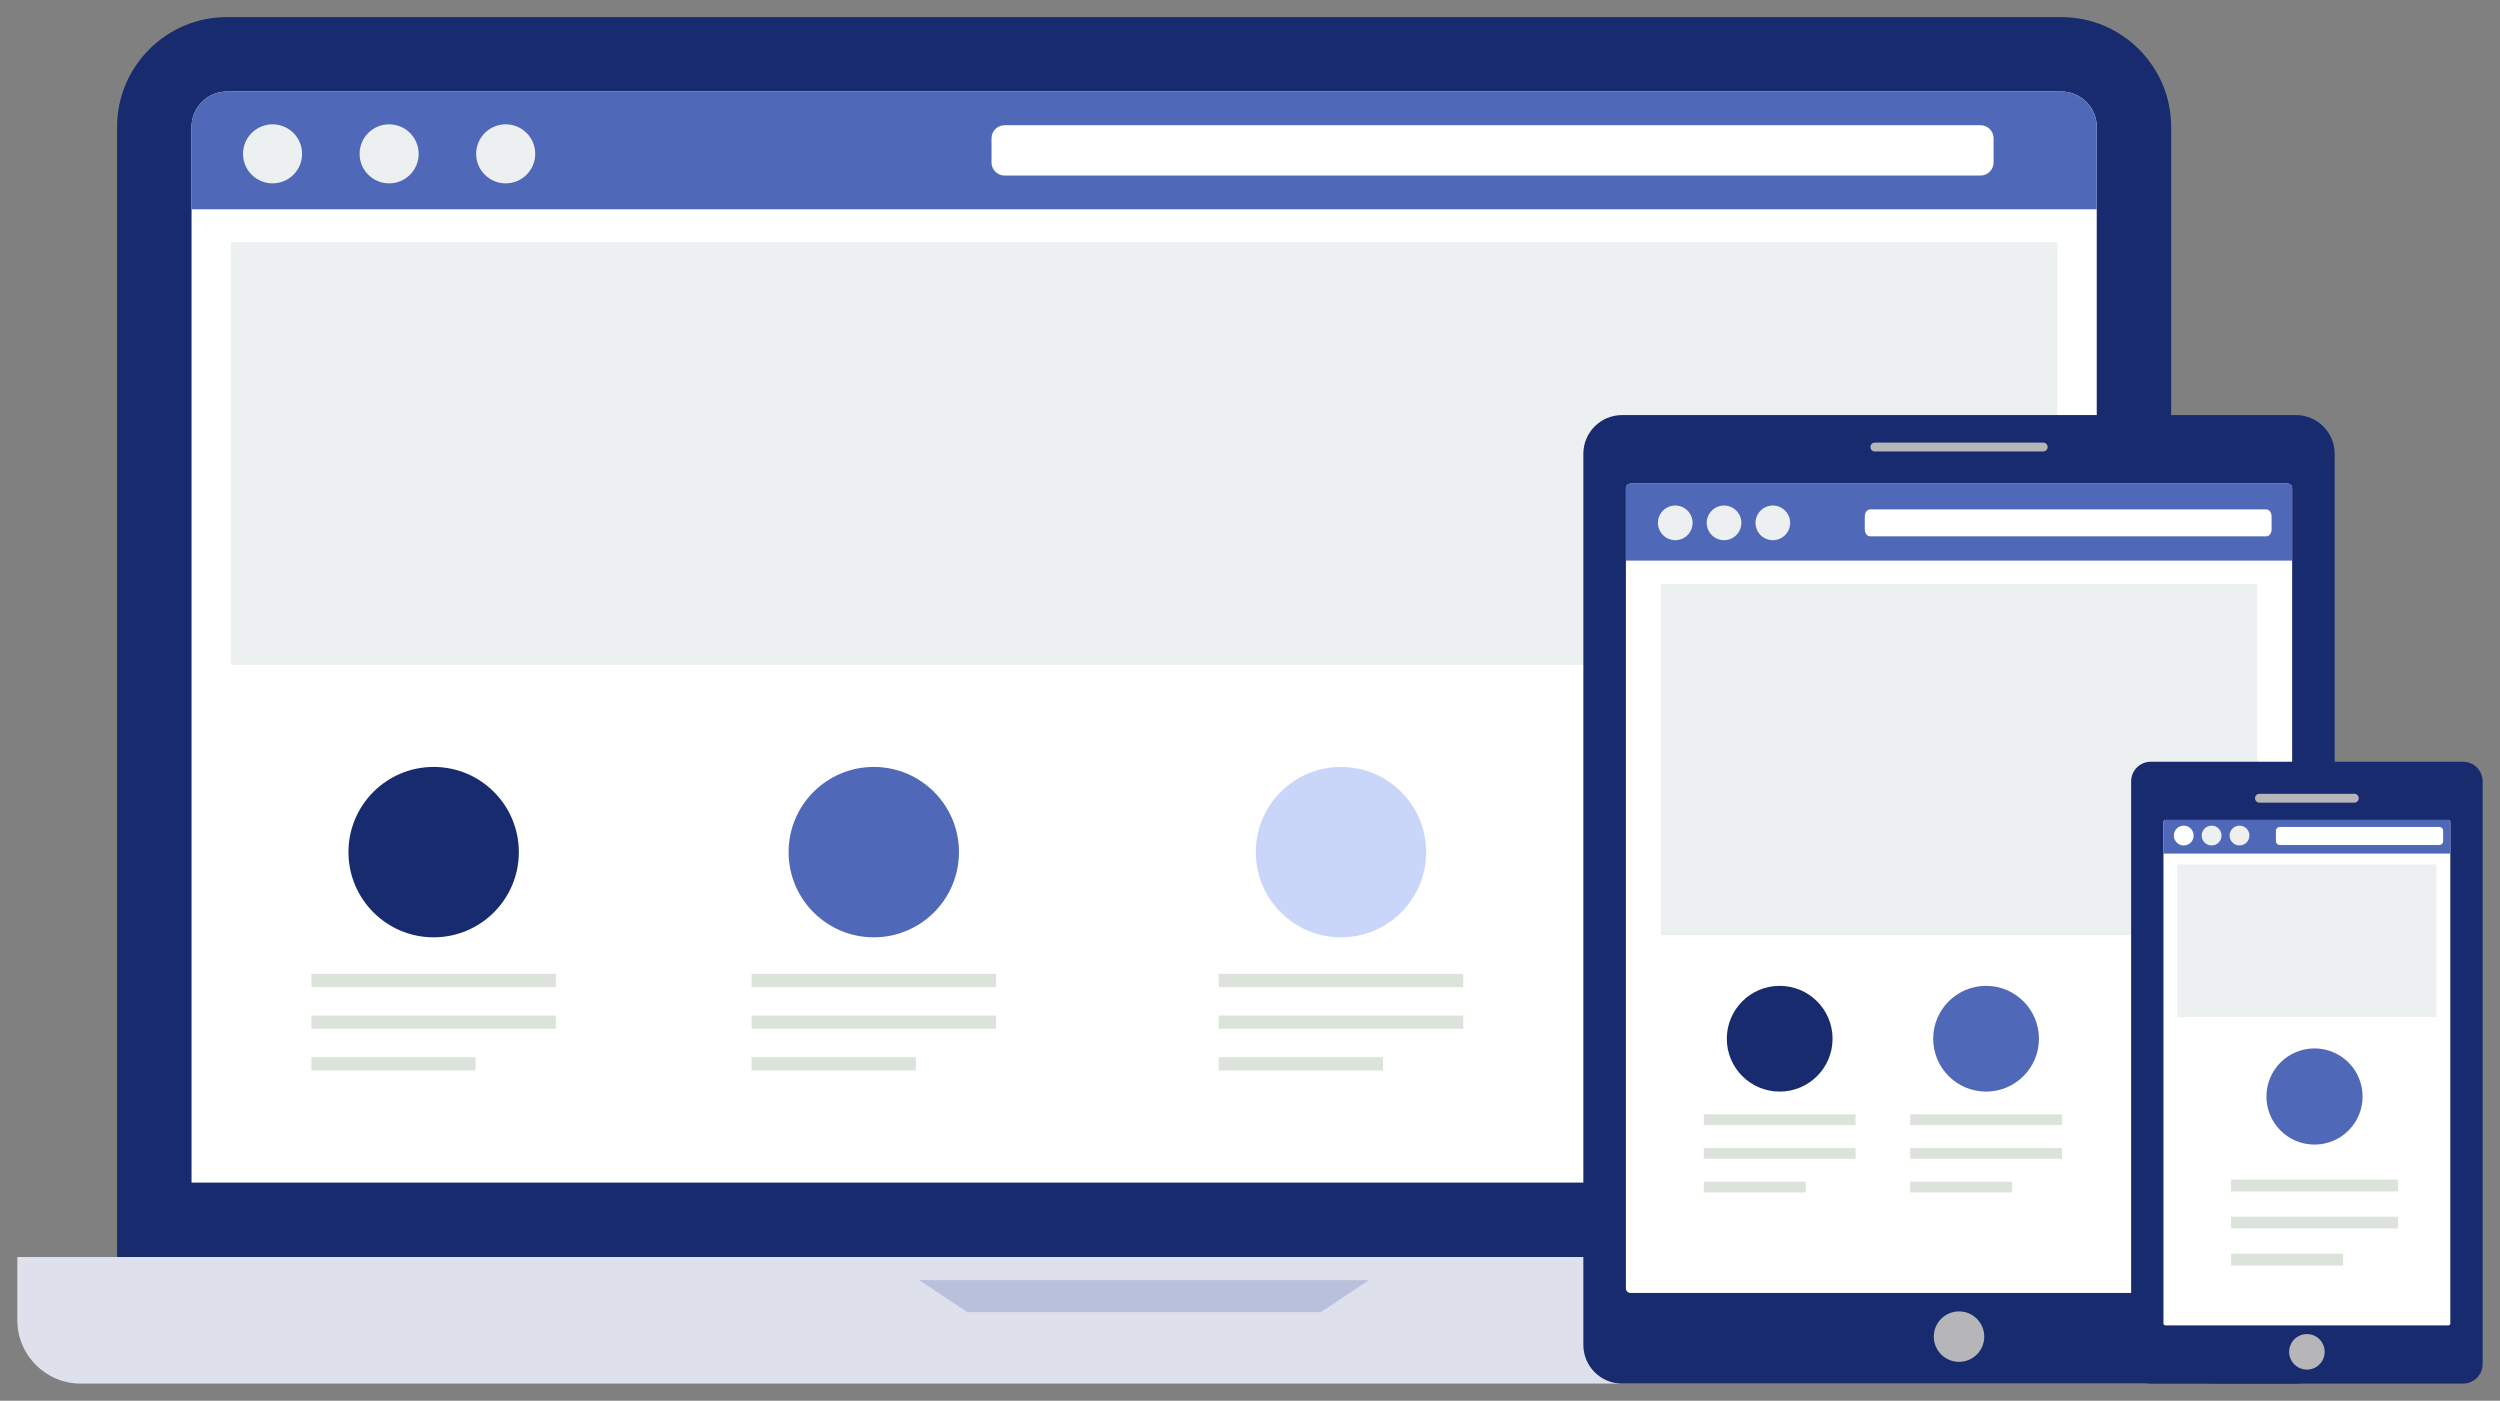 <?xml version="1.0" encoding="UTF-8" standalone="no"?>
<svg width="141px" height="79px" viewBox="0 0 141 79" version="1.1" xmlns="http://www.w3.org/2000/svg" xmlns:xlink="http://www.w3.org/1999/xlink">
    <rect x="0" y="0" width="141" height="79" fill="#808080" stroke="none"/>
    <!-- Generator: Sketch 43 (38999) - http://www.bohemiancoding.com/sketch -->
    <title>responsive</title>
    <desc>Created with Sketch.</desc>
    <defs></defs>
    <g id="Page-1" stroke="none" stroke-width="1" fill="none" fill-rule="evenodd">
        <g id="2.0-About" transform="translate(-643, -1995)" fill-rule="nonzero">
            <g id="Why-do-our-clients-choose-us" transform="translate(207, 1348)">
                <g id="Group-15" transform="translate(325, 124)">
                    <g id="Group-13-Copy" transform="translate(0, 520)">
                        <g id="Group-8" transform="translate(0, 3)">
                            <g id="responsive" transform="translate(111, 0)">
                                <g id="Layer_1">
                                    <path d="M12.786,0.965 L116.271,0.965 C119.671,0.965 122.453,3.746 122.453,7.146 L122.453,70.895 L6.604,70.895 L6.604,7.146 C6.604,3.746 9.386,0.965 12.786,0.965 Z" id="Shape" fill="#182B6E"></path>
                                    <path d="M10.802,66.697 L118.256,66.697 L118.256,7.146 C118.256,6.064 117.354,5.162 116.272,5.162 L12.787,5.162 C11.704,5.162 10.803,6.064 10.803,7.146 L10.803,66.697 L10.802,66.697 L10.802,66.697 Z" id="Shape" fill="#FFFFFF"></path>
                                    <polygon id="Shape" fill="#ECF0F1" points="13.026 13.658 116.032 13.658 116.032 37.502 13.026 37.502"></polygon>
                                    <path d="M0.978,70.895 L128.079,70.895 L128.079,74.465 C128.079,76.428 126.472,78.035 124.509,78.035 L4.547,78.035 C2.584,78.035 0.977,76.428 0.977,74.465 L0.977,70.895 L0.978,70.895 Z" id="Shape" fill="#DEE1EC"></path>
                                    <polygon id="Shape" fill="#B9C0DB" points="51.843 72.199 77.214 72.199 74.496 74.004 54.56 74.004 51.842 72.199"></polygon>
                                    <path d="M91.483,23.411 L129.494,23.411 C130.699,23.411 131.676,24.388 131.676,25.594 L131.676,75.852 C131.676,77.057 130.699,78.034 129.494,78.034 L91.483,78.034 C90.278,78.034 89.301,77.057 89.301,75.852 L89.301,25.594 C89.301,24.388 90.278,23.411 91.483,23.411 Z" id="Shape" fill="#182B6E"></path>
                                    <path d="M91.954,27.277 L129.023,27.277 C129.163,27.277 129.277,27.391 129.277,27.53 L129.277,72.667 C129.277,72.807 129.163,72.92 129.023,72.92 L91.954,72.92 C91.814,72.92 91.701,72.807 91.701,72.667 L91.701,27.531 C91.701,27.391 91.814,27.277 91.954,27.277 Z" id="Shape" fill="#FFFFFF"></path>
                                    <circle id="Oval" fill="#B6B6B8" cx="110.489" cy="75.386" r="1.423"></circle>
                                    <polygon id="Shape" fill="#ECF0F1" points="93.679 32.931 127.299 32.931 127.299 52.747 93.679 52.747"></polygon>
                                    <path d="M121.304,42.962 L138.914,42.962 C139.526,42.962 140.022,43.458 140.022,44.07 L140.022,76.927 C140.022,77.539 139.526,78.035 138.914,78.035 L121.304,78.035 C120.692,78.035 120.196,77.539 120.196,76.927 L120.196,44.07 C120.196,43.458 120.692,42.962 121.304,42.962 Z" id="Shape" fill="#182B6E"></path>
                                    <path d="M122.129,46.245 L138.089,46.245 C138.15,46.245 138.198,46.294 138.198,46.354 L138.198,74.642 C138.198,74.702 138.15,74.751 138.089,74.751 L122.129,74.751 C122.069,74.751 122.02,74.702 122.02,74.642 L122.02,46.354 C122.02,46.294 122.069,46.245 122.129,46.245 Z" id="Shape" fill="#FFFFFF"></path>
                                    <g id="Group" transform="translate(126.918, 44.527)" fill="#B6B6B8">
                                        <ellipse id="Oval" cx="3.192" cy="31.717" rx="1.002" ry="1.002"></ellipse>
                                        <path d="M0.512,0.242 L5.87,0.242 C6.005,0.242 6.115,0.354 6.115,0.492 L6.115,0.493 C6.115,0.631 6.005,0.742 5.87,0.742 L0.512,0.742 C0.377,0.742 0.267,0.631 0.267,0.493 L0.267,0.492 C0.267,0.354 0.377,0.242 0.512,0.242 Z" id="Shape"></path>
                                    </g>
                                    <path d="M118.256,11.802 L10.802,11.802 L10.802,7.146 C10.802,6.064 11.703,5.162 12.786,5.162 L116.271,5.162 C117.353,5.162 118.255,6.064 118.255,7.146 L118.255,11.802 L118.256,11.802 L118.256,11.802 Z" id="Shape" fill="#5068B8"></path>
                                    <path d="M56.658,7.063 L111.702,7.063 C112.108,7.063 112.438,7.394 112.438,7.799 L112.438,9.165 C112.438,9.571 112.107,9.901 111.702,9.901 L56.658,9.901 C56.253,9.901 55.922,9.57 55.922,9.165 L55.922,7.799 C55.922,7.394 56.253,7.063 56.658,7.063 Z" id="Shape" fill="#FFFFFF"></path>
                                    <g id="Group" transform="translate(13.523, 6.822)" fill="#ECF0F1">
                                        <path d="M1.85,0.19 C2.77,0.19 3.515,0.935 3.515,1.855 C3.515,2.775 2.77,3.52 1.85,3.52 C0.93,3.52 0.183,2.775 0.183,1.855 C0.183,0.935 0.929,0.19 1.85,0.19 Z" id="Shape"></path>
                                        <path d="M8.424,0.19 C9.344,0.19 10.089,0.935 10.089,1.855 C10.089,2.775 9.344,3.52 8.424,3.52 C7.504,3.52 6.758,2.775 6.758,1.855 C6.758,0.935 7.504,0.19 8.424,0.19 Z" id="Shape"></path>
                                        <path d="M14.999,0.19 C15.918,0.19 16.664,0.935 16.664,1.855 C16.664,2.775 15.918,3.52 14.999,3.52 C14.078,3.52 13.332,2.775 13.332,1.855 C13.332,0.935 14.078,0.19 14.999,0.19 Z" id="Shape"></path>
                                    </g>
                                    <path d="M24.458,43.255 C27.112,43.255 29.263,45.406 29.263,48.06 C29.263,50.713 27.112,52.865 24.458,52.865 C21.804,52.865 19.653,50.713 19.653,48.06 C19.653,45.406 21.804,43.255 24.458,43.255 Z" id="Shape" fill="#182B6E"></path>
                                    <path d="M49.282,43.255 C51.935,43.255 54.086,45.406 54.086,48.06 C54.086,50.713 51.935,52.865 49.282,52.865 C46.628,52.865 44.477,50.713 44.477,48.06 C44.477,45.406 46.628,43.255 49.282,43.255 Z" id="Shape" fill="#5068B8"></path>
                                    <g id="Group" transform="translate(17.434, 54.861)" fill="#DCE3DB">
                                        <path d="M0.13,0.064 L13.919,0.064 L13.919,0.812 L0.13,0.812 L0.13,0.064 L0.13,0.064 Z M0.13,4.765 L9.392,4.765 L9.392,5.512 L0.13,5.512 L0.13,4.765 Z M0.13,2.415 L13.919,2.415 L13.919,3.162 L0.13,3.162 L0.13,2.415 L0.13,2.415 Z" id="Shape"></path>
                                        <path d="M24.955,0.064 L38.743,0.064 L38.743,0.812 L24.955,0.812 L24.955,0.064 Z M24.955,4.765 L34.217,4.765 L34.217,5.512 L24.955,5.512 L24.955,4.765 Z M24.955,2.415 L38.743,2.415 L38.743,3.162 L24.955,3.162 L24.955,2.415 Z" id="Shape"></path>
                                    </g>
                                    <path d="M75.632,43.255 C78.285,43.255 80.436,45.406 80.436,48.06 C80.436,50.713 78.285,52.865 75.632,52.865 C72.978,52.865 70.828,50.713 70.828,48.06 C70.827,45.406 72.978,43.255 75.632,43.255 Z" id="Shape" fill="#CAD5FA"></path>
                                    <path d="M68.738,54.925 L82.526,54.925 L82.526,55.673 L68.738,55.673 L68.738,54.925 L68.738,54.925 Z M68.738,59.626 L78.001,59.626 L78.001,60.374 L68.738,60.374 L68.738,59.626 Z M68.738,57.276 L82.526,57.276 L82.526,58.023 L68.738,58.023 L68.738,57.276 L68.738,57.276 Z" id="Shape" fill="#DCE3DB"></path>
                                    <path d="M100.374,55.602 C102.021,55.602 103.357,56.937 103.357,58.584 C103.357,60.231 102.022,61.566 100.374,61.566 C98.728,61.566 97.392,60.231 97.392,58.584 C97.392,56.937 98.727,55.602 100.374,55.602 Z" id="Shape" fill="#182B6E"></path>
                                    <path d="M96.095,62.846 L104.654,62.846 L104.654,63.451 L96.095,63.451 L96.095,62.846 Z M96.095,66.648 L101.844,66.648 L101.844,67.254 L96.095,67.254 L96.095,66.648 L96.095,66.648 Z M96.095,64.746 L104.654,64.746 L104.654,65.352 L96.095,65.352 L96.095,64.746 Z" id="Shape" fill="#DCE3DB"></path>
                                    <path d="M112.015,55.602 C113.661,55.602 114.997,56.937 114.997,58.584 C114.997,60.231 113.661,61.566 112.015,61.566 C110.368,61.566 109.032,60.231 109.032,58.584 C109.032,56.937 110.368,55.602 112.015,55.602 Z" id="Shape" fill="#5068B8"></path>
                                    <path d="M107.736,62.846 L116.294,62.846 L116.294,63.451 L107.736,63.451 L107.736,62.846 Z M107.736,66.648 L113.484,66.648 L113.484,67.254 L107.736,67.254 L107.736,66.648 L107.736,66.648 Z M107.736,64.746 L116.294,64.746 L116.294,65.352 L107.736,65.352 L107.736,64.746 Z" id="Shape" fill="#DCE3DB"></path>
                                    <path d="M129.277,31.619 L91.7,31.619 L91.7,27.531 C91.7,27.391 91.813,27.278 91.953,27.278 L129.022,27.278 C129.162,27.278 129.276,27.391 129.276,27.531 L129.276,31.619 L129.277,31.619 Z" id="Shape" fill="#5068B8"></path>
                                    <g id="Group" transform="translate(93.402, 28.328)" fill="#ECF0F1">
                                        <path d="M1.083,0.184 C1.624,0.184 2.061,0.622 2.061,1.162 C2.061,1.701 1.624,2.139 1.083,2.139 C0.543,2.139 0.106,1.701 0.106,1.162 C0.106,0.622 0.544,0.184 1.083,0.184 Z" id="Shape"></path>
                                        <path d="M3.834,0.184 C4.374,0.184 4.812,0.622 4.812,1.162 C4.812,1.701 4.374,2.139 3.834,2.139 C3.295,2.139 2.857,1.701 2.857,1.162 C2.857,0.622 3.295,0.184 3.834,0.184 Z" id="Shape"></path>
                                        <path d="M6.586,0.184 C7.126,0.184 7.563,0.622 7.563,1.162 C7.563,1.701 7.126,2.139 6.586,2.139 C6.046,2.139 5.609,1.701 5.609,1.162 C5.609,0.622 6.047,0.184 6.586,0.184 Z" id="Shape"></path>
                                    </g>
                                    <path d="M105.473,28.731 L127.82,28.731 C127.984,28.731 128.118,28.908 128.118,29.125 L128.118,29.856 C128.118,30.073 127.984,30.25 127.82,30.25 L105.473,30.25 C105.308,30.25 105.174,30.073 105.174,29.856 L105.174,29.125 C105.174,28.908 105.308,28.731 105.473,28.731 Z" id="Shape" fill="#FFFFFF"></path>
                                    <path d="M138.198,48.142 L122.02,48.142 L122.02,46.354 C122.02,46.293 122.069,46.245 122.129,46.245 L138.089,46.245 C138.15,46.245 138.198,46.293 138.198,46.354 L138.198,48.142 L138.198,48.142 Z" id="Shape" fill="#5068B8"></path>
                                    <path d="M123.163,46.566 C123.472,46.566 123.721,46.816 123.721,47.125 C123.721,47.433 123.472,47.684 123.163,47.684 C122.854,47.684 122.604,47.433 122.604,47.125 C122.604,46.816 122.854,46.566 123.163,46.566 Z" id="Shape" fill="#FFFFFF"></path>
                                    <g id="Group" transform="translate(124.125, 46.482)" fill="#ECF0F1">
                                        <path d="M0.611,0.084 C0.92,0.084 1.169,0.333 1.169,0.642 C1.169,0.951 0.92,1.201 0.611,1.201 C0.301,1.201 0.052,0.951 0.052,0.642 C0.052,0.333 0.302,0.084 0.611,0.084 Z" id="Shape"></path>
                                        <path d="M2.183,0.084 C2.492,0.084 2.742,0.333 2.742,0.642 C2.742,0.951 2.492,1.201 2.183,1.201 C1.875,1.201 1.624,0.951 1.624,0.642 C1.624,0.333 1.875,0.084 2.183,0.084 Z" id="Shape"></path>
                                    </g>
                                    <path d="M128.58,46.638 L137.576,46.638 C137.696,46.638 137.794,46.736 137.794,46.856 L137.794,47.441 C137.794,47.562 137.696,47.659 137.576,47.659 L128.58,47.659 C128.459,47.659 128.362,47.561 128.362,47.441 L128.362,46.856 C128.362,46.736 128.46,46.638 128.58,46.638 Z" id="Shape" fill="#FFFFFF"></path>
                                    <polygon id="Shape" fill="#ECF0F1" points="122.804 48.754 137.414 48.754 137.414 57.365 122.804 57.365"></polygon>
                                    <path d="M130.538,59.131 C132.036,59.131 133.25,60.344 133.25,61.843 C133.25,63.34 132.036,64.555 130.538,64.555 C129.041,64.555 127.827,63.341 127.827,61.843 C127.827,60.345 129.041,59.131 130.538,59.131 Z" id="Shape" fill="#5068B8"></path>
                                    <path d="M125.832,66.529 L135.244,66.529 L135.244,67.194 L125.832,67.194 L125.832,66.529 Z M125.832,70.712 L132.155,70.712 L132.155,71.377 L125.832,71.377 L125.832,70.712 Z M125.832,68.621 L135.244,68.621 L135.244,69.286 L125.832,69.286 L125.832,68.621 Z" id="Shape" fill="#DCE3DB"></path>
                                    <path d="M105.736,24.964 L115.242,24.964 C115.377,24.964 115.486,25.076 115.486,25.214 L115.486,25.215 C115.486,25.353 115.377,25.464 115.242,25.464 L105.736,25.464 C105.601,25.464 105.492,25.353 105.492,25.215 L105.492,25.214 C105.492,25.076 105.601,24.964 105.736,24.964 Z" id="Shape" fill="#B6B6B8"></path>
                                </g>
                            </g>
                        </g>
                    </g>
                </g>
            </g>
        </g>
    </g>
</svg>